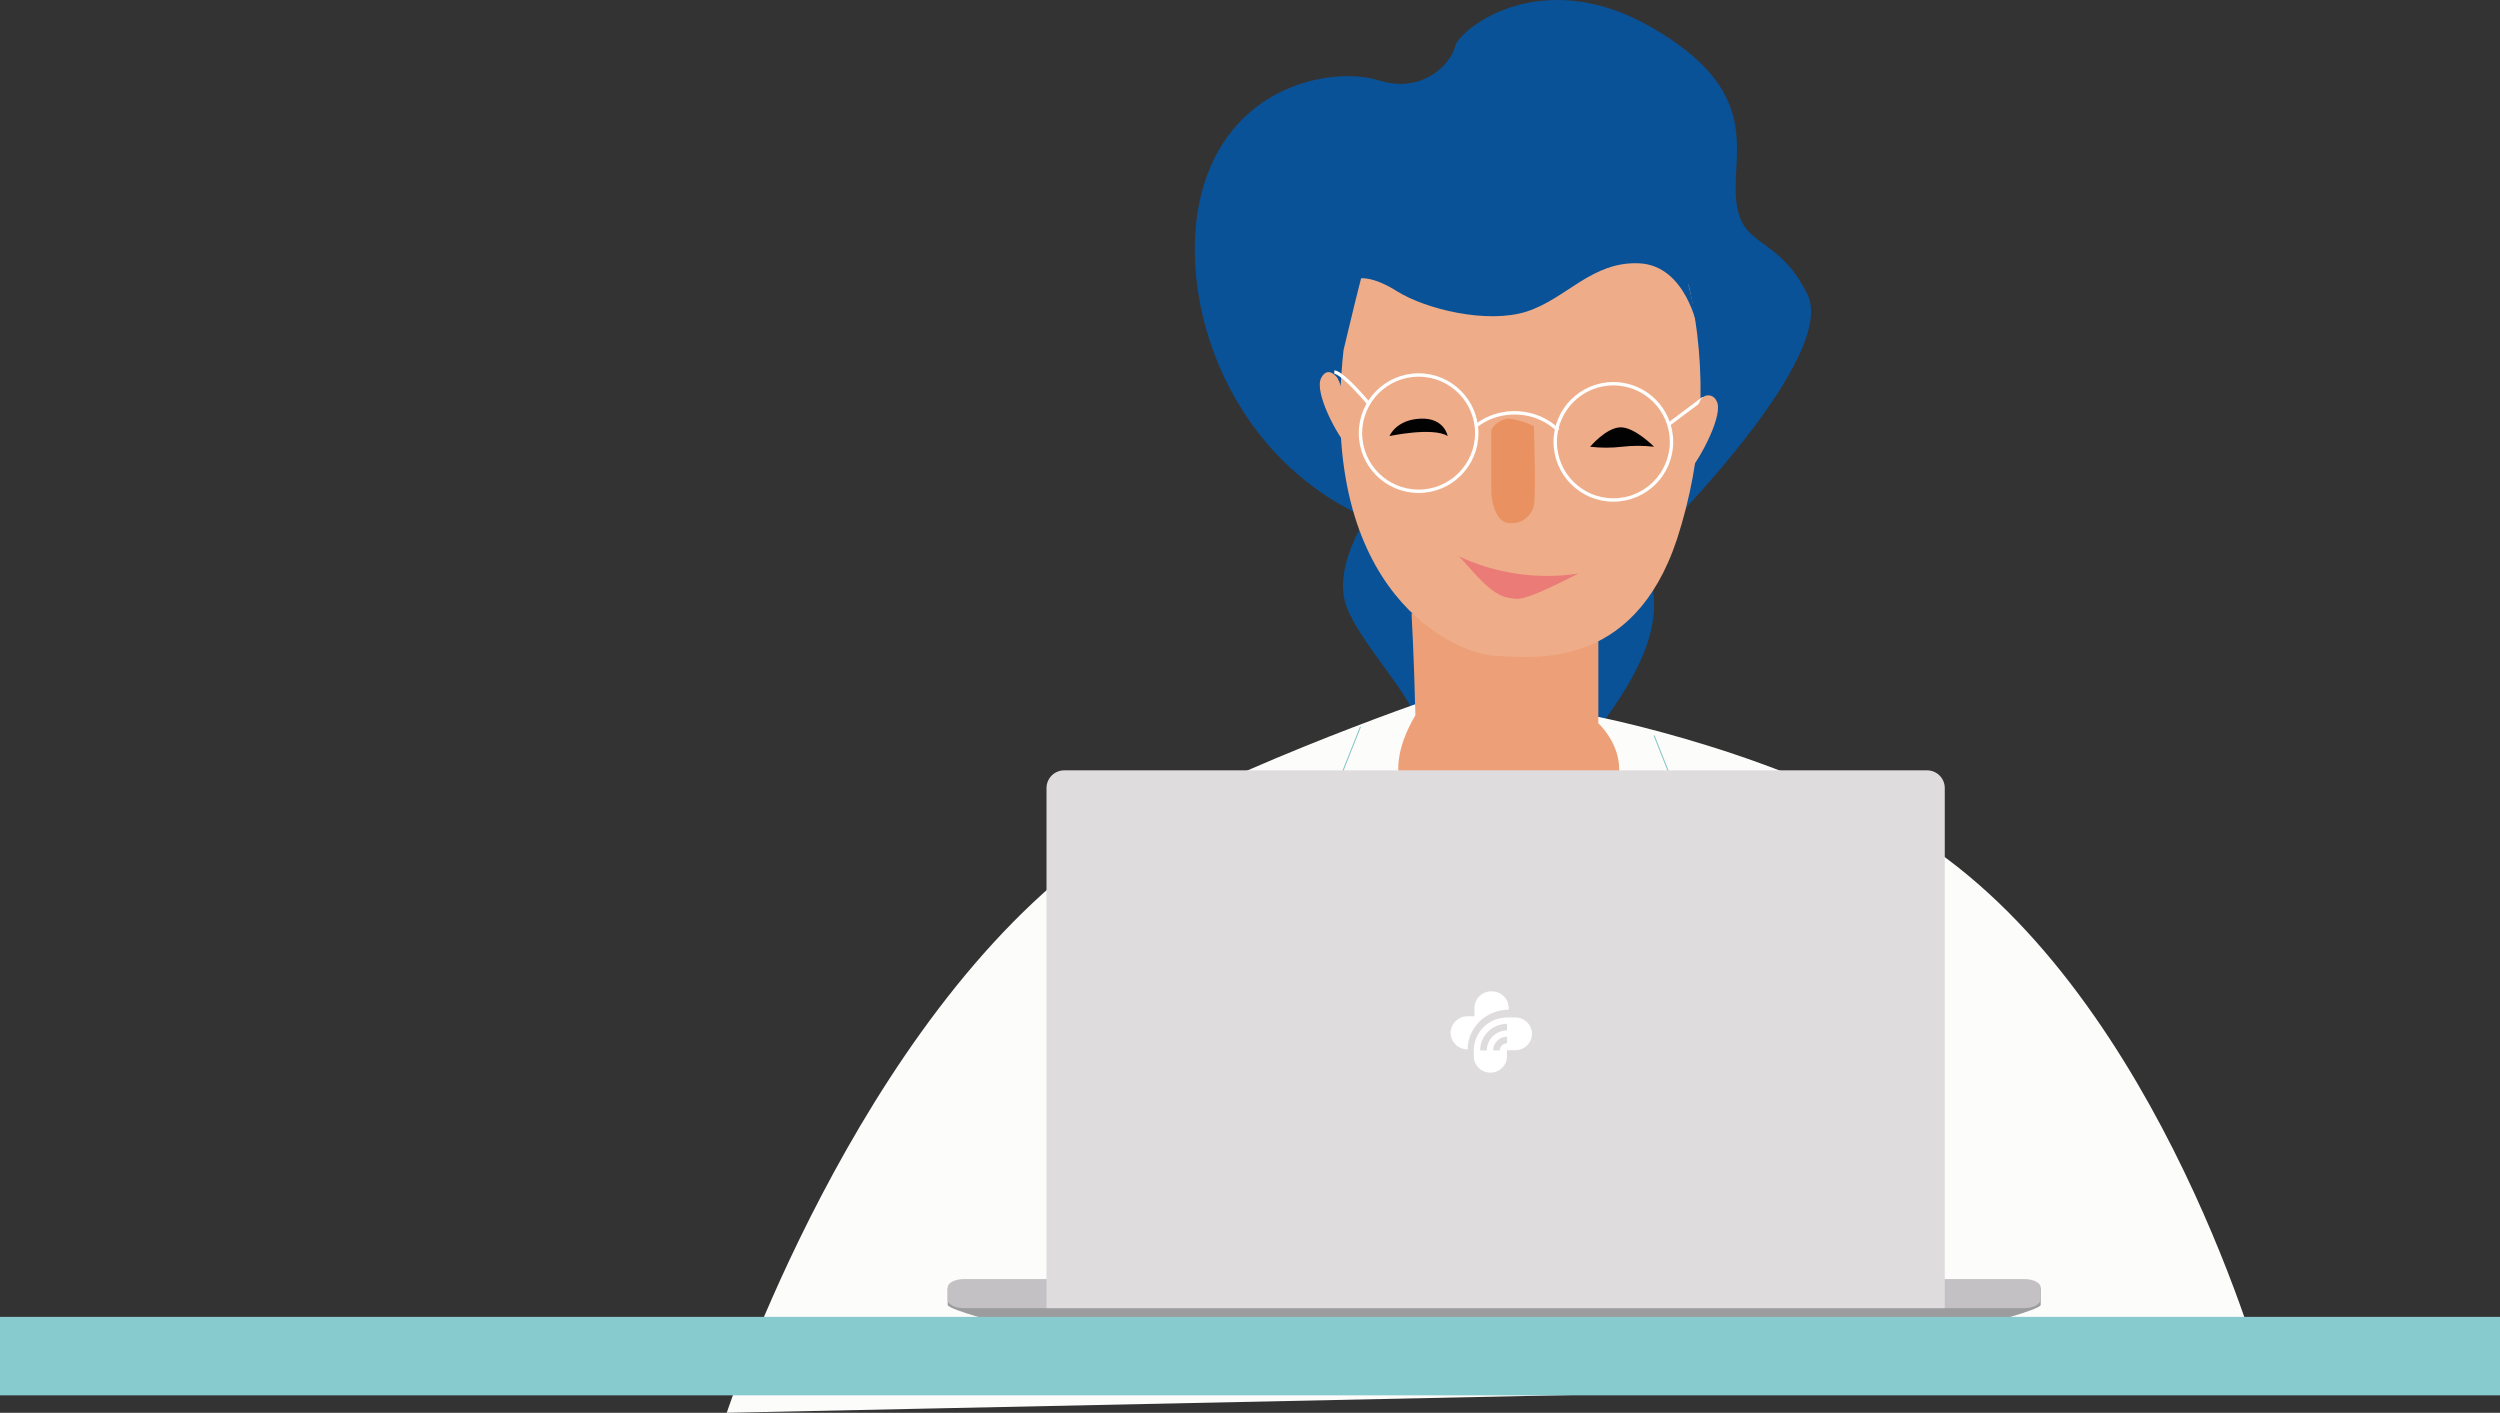 <?xml version="1.0" encoding="UTF-8" standalone="no"?>
<svg width="860px" height="486px" viewBox="0 0 860 486" version="1.1" xmlns="http://www.w3.org/2000/svg" xmlns:xlink="http://www.w3.org/1999/xlink">
    <rect x="0" y="0" width="860" height="486" fill="#333333" stroke="none"/>
    <!-- Generator: Sketch 48.2 (47327) - http://www.bohemiancoding.com/sketch -->
    <title>medicos</title>
    <desc>Created with Sketch.</desc>
    <defs></defs>
    <g id="Profesional" stroke="none" stroke-width="1" fill="none" fill-rule="evenodd" transform="translate(-580, -3061)">
        <g id="banner-profesionales" transform="translate(0, 2902)">
            <g id="banner-médicos">
                <g id="medicos" transform="translate(580, 159)">
                    <path d="M574.927,180 C574.927,180 631.848,122.274 621.814,101.447 C611.779,80.62 598.863,85.827 597.246,68.899 C595.628,51.971 606.547,31.572 568.178,9.437 C529.81,-12.698 501.88,10.292 500.565,15.952 C499.251,21.611 489.671,32.452 474.405,27.673 C459.138,22.894 425.117,28.528 414.223,63.265 C403.329,98.001 419.582,155.576 470.159,178.214 C480.193,136.032 574.927,180 574.927,180 Z" id="Shape" fill="#095298" fill-rule="nonzero"></path>
                    <path d="M469.902,178.409 C469.902,178.409 458.151,195.694 463.309,208.922 C468.468,222.15 486.434,239.813 488.271,250.471 C490.108,261.129 534.17,271.787 545.921,255.988 C557.672,240.19 574.557,218.194 567.209,197.533 C559.862,176.872 547.758,174 547.758,174 L469.902,178.409 Z" id="Shape" fill="#095298" fill-rule="nonzero"></path>
                    <path d="M548.054,246.258 C548.054,246.258 615.693,259.127 662.19,290.063 C744.058,344.567 779,474.872 779,474.872 L250,486 C250,486 294.479,350.926 377.986,291.905 C412.02,267.858 493.207,240 493.207,240 L548.054,246.258 Z" id="Shape" fill="#FCFCFB" fill-rule="nonzero"></path>
                    <path d="M549.829,214.155 L549.829,248.809 C549.829,248.809 567.756,265.012 546.92,283.058 C542.507,308.474 533.004,356 533.004,356 L501.938,356 L488.599,280.131 C488.599,280.131 472.702,270.186 486.894,246.032 C486.417,225.614 485.565,211 485.565,211 L549.829,214.155 Z" id="Shape" fill="#EDA078" fill-rule="nonzero"></path>
                    <path d="M580.984,98.344 C587.47,127.152 586.08,157.17 576.958,185.258 C561.767,231.468 526.321,226.061 513.915,225.556 C501.509,225.051 452.821,204.914 462.189,120.376 C468.594,93.342 470.063,88.92 470.063,88.92 C470.063,88.92 564.248,65.903 580.984,98.344 Z" id="Shape" fill="#EFAC88" fill-rule="nonzero"></path>
                    <path d="M584,113 C584,113 580.073,91.31 563.861,90.579 C547.65,89.848 538.89,102.696 525.296,107.13 C511.702,111.564 490.381,106.374 480.462,100.127 C470.544,93.879 465.786,95.819 465.056,96.701 C464.326,97.582 470.922,78.814 470.922,78.814 C470.922,78.814 547.323,52.715 562.024,60.424 C576.725,68.133 584,113 584,113 Z" id="Shape" fill="#095298" fill-rule="nonzero"></path>
                    <path d="M501,191 C514.075,197.28 528.693,199.476 543,197.31 C522.514,207.692 522.514,206.114 518.828,205.605 C511.406,204.587 502.881,191 501,191 Z" id="Shape" fill="#EA7B77" fill-rule="nonzero"></path>
                    <path d="M498,150 C498,150 496.904,143.609 488.535,144.019 C480.167,144.429 478,150 478,150 C478,150 492.919,146.805 498,150 Z" id="Shape" fill="#020202" fill-rule="nonzero"></path>
                    <path d="M569,153.681 C569,153.681 562.236,146.808 557.331,147.004 C552.426,147.2 547,153.681 547,153.681 C550.654,154.106 554.346,154.106 558,153.681 C561.654,153.255 565.346,153.255 569,153.681 Z" id="Shape" fill="#020202" fill-rule="nonzero"></path>
                    <path d="M527.676,146.644 C527.676,146.644 528.405,169.983 527.676,173.659 C526.899,177.795 522.979,180.562 518.83,179.903 C513.804,179.526 513,169.983 513,169.983 L513,147.928 C514.179,145.736 516.359,144.267 518.83,144 C521.92,144.31 524.922,145.207 527.676,146.644 Z" id="Shape" fill="#EA9162" fill-rule="nonzero"></path>
                    <circle id="Oval" stroke="#FFFFFF" stroke-width="1.17" cx="488" cy="149" r="20"></circle>
                    <circle id="Oval" stroke="#FFFFFF" stroke-width="1.17" cx="555" cy="152" r="20"></circle>
                    <path d="M508,146.294 C516.364,139.966 528.609,140.713 536,148" id="Shape" stroke="#FFFFFF" stroke-width="1.17"></path>
                    <path d="M471,139 C471,139 461.925,128.101 459,128" id="Shape" stroke="#FFFFFF" stroke-width="1.17"></path>
                    <path d="M586,137 L574,146" id="Shape" stroke="#FFFFFF" stroke-width="1.17"></path>
                    <path d="M584.887,137.768 C585.408,136.685 586.474,136 587.64,136 C588.806,136 589.872,136.685 590.394,137.768 C593.303,141.94 585.007,157.603 581.087,162 C580.318,146.312 584.887,137.768 584.887,137.768 Z" id="Shape" fill="#EFAC88" fill-rule="nonzero"></path>
                    <path d="M460.067,129.991 C460.067,129.991 456.904,125.511 454.495,129.991 C451.891,134.941 460.237,150.287 463.912,154 C464.69,138.357 460.067,129.991 460.067,129.991 Z" id="Shape" fill="#EFAC88" fill-rule="nonzero"></path>
                    <polyline id="Shape" stroke="#84C3C6" stroke-width="0.35" points="569 253 594 315.904 574.165 318.581 590.981 326.157 569 378"></polyline>
                    <polyline id="Shape" stroke="#84C3C6" stroke-width="0.35" points="468 250 443 312.904 462.835 315.581 446.019 323.157 468 375"></polyline>
                    <path d="M326,443 L326,448.886 C326,450.472 346.352,456 349.152,456 L678.848,456 C681.648,456 702,450.472 702,448.886 L702,443 L326,443 Z" id="Shape" fill="#9C9C9F" fill-rule="nonzero"></path>
                    <path d="M701.874,447.139 C701.874,448.734 699.353,450 696.277,450 L331.622,450 C328.521,450 326,448.734 326,447.139 L326,442.861 C326,441.291 328.521,440 331.622,440 L696.403,440 C699.479,440 702,441.291 702,442.861 L701.874,447.139 Z" id="Shape" fill="#C3C1C3" fill-rule="nonzero"></path>
                    <path d="M552.156,440.837 L476.844,440.837 C476.12,440.841 475.437,440.531 475,440 L475,441.953 C475,442.5 475.238,443.024 475.66,443.409 C476.082,443.793 476.654,444.006 477.248,444 L551.752,444 C552.346,444.006 552.918,443.793 553.34,443.409 C553.762,443.024 554,442.5 554,441.953 L554,440 C553.563,440.531 552.88,440.841 552.156,440.837 Z" id="Shape" fill="#40A3A8" fill-rule="nonzero"></path>
                    <path d="M669,450 L669,271.084 C669,269.471 668.359,267.923 667.219,266.782 C666.078,265.641 664.532,265 662.919,265 L366.081,265 C364.468,265 362.922,265.641 361.781,266.782 C360.641,267.923 360,269.471 360,271.084 L360,450 L669,450 Z" id="Shape" fill="#DFDCDE" fill-rule="nonzero"></path>
                    <path d="M518.987,347.342 L518.987,347.092 C519.133,344.965 518.044,342.936 516.164,341.83 C514.284,340.723 511.924,340.723 510.044,341.83 C508.164,342.936 507.075,344.965 507.221,347.092 L507.221,349.598 L504.506,349.598 C501.408,349.797 499,352.29 499,355.299 C499,358.308 501.408,360.801 504.506,361 L504.868,361 C504.91,353.46 511.207,347.358 518.987,347.317" id="Shape" fill="#FFFFFF" fill-rule="nonzero"></path>
                    <path d="M518.427,354.463 C514.576,354.477 511.461,357.561 511.461,361.362 L509.18,361.362 C509.174,358.935 510.144,356.606 511.878,354.885 C513.612,353.165 515.968,352.195 518.427,352.188 L518.427,354.463 Z M518.427,358.889 C517.043,358.889 515.921,359.996 515.921,361.362 L513.641,361.362 C513.641,358.749 515.78,356.628 518.427,356.614 L518.427,358.889 Z M520.933,350.012 L518.427,350.012 C512.137,350.039 507.041,355.057 507,361.263 L507,363.736 C507.199,366.698 509.692,369 512.701,369 C515.71,369 518.203,366.698 518.402,363.736 L518.402,361.263 L520.908,361.263 C523.035,361.402 525.064,360.361 526.17,358.564 C527.277,356.766 527.277,354.51 526.17,352.712 C525.064,350.914 523.035,349.873 520.908,350.012 L520.933,350.012 Z" id="Shape" fill="#FFFFFF" fill-rule="nonzero"></path>
                    <rect id="Rectangle-path" fill="#87CBCE" fill-rule="nonzero" x="0" y="453" width="1029" height="27"></rect>
                </g>
            </g>
        </g>
    </g>
</svg>